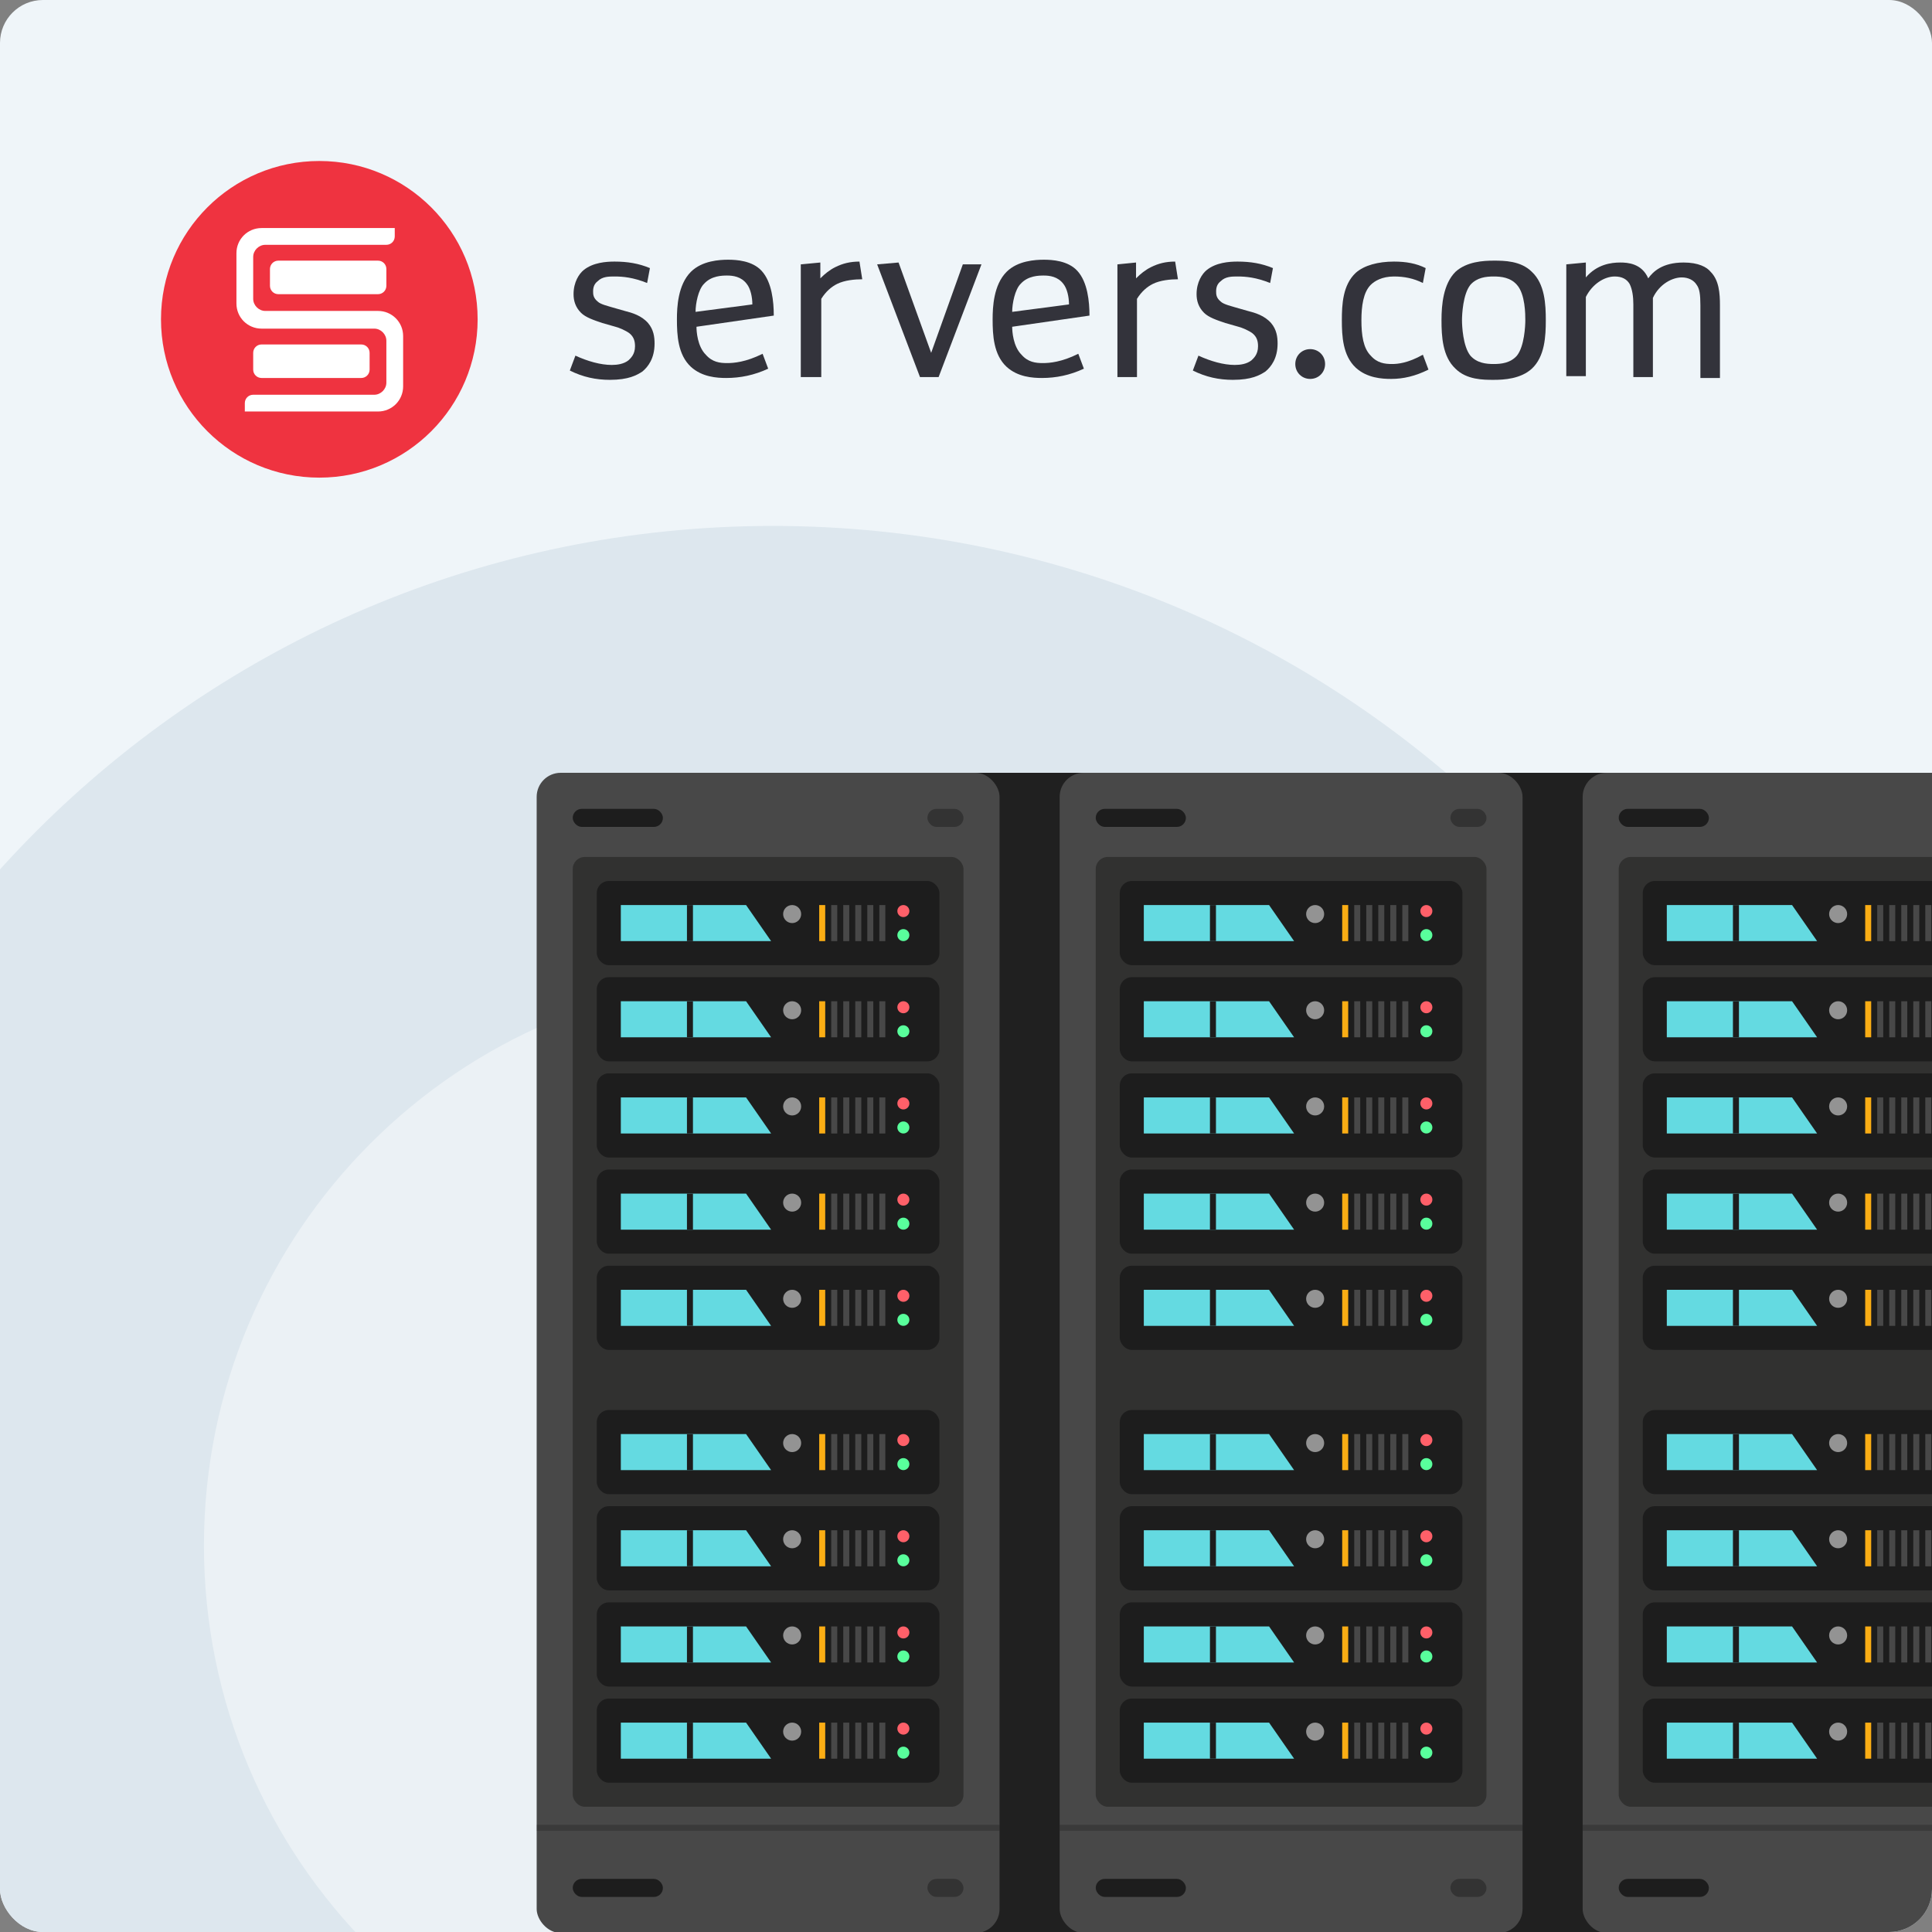 <svg width="360" height="360" viewBox="0 0 360 360" fill="none" xmlns="http://www.w3.org/2000/svg">
<rect x="0" y="0" width="360" height="360" fill="#808080" stroke="none"/>
<g clip-path="url(#clip0_2130_75262)">
<rect width="360" height="360" rx="8" fill="#EFF5F9"/>
<path d="M144 486C251.143 486 338 399.143 338 292C338 184.857 251.143 98 144 98C36.857 98 -50 184.857 -50 292C-50 399.143 36.857 486 144 486Z" fill="#DDE7EE"/>
<path opacity="0.4" d="M144 394C202.542 394 250 346.542 250 288C250 229.458 202.542 182 144 182C85.458 182 38 229.458 38 288C38 346.542 85.458 394 144 394Z" fill="white"/>
<path d="M59.5 89C75.792 89 89 75.792 89 59.5C89 43.208 75.792 30 59.5 30C43.208 30 30 43.208 30 59.5C30 75.792 43.208 89 59.5 89Z" fill="#EF3340"/>
<path d="M70.432 57.938H49.435C48.221 57.938 47.179 56.897 47.179 55.682V47.873C47.179 46.659 48.221 45.618 49.435 45.618H71.994C72.862 45.618 73.556 44.923 73.556 44.056V42.494H48.741C46.138 42.494 44.056 44.577 44.056 47.179V56.55C44.056 59.153 46.138 61.235 48.741 61.235H69.738C70.953 61.235 71.994 62.276 71.994 63.491V71.3C71.994 72.515 70.953 73.556 69.738 73.556H47.179C46.312 73.556 45.618 74.25 45.618 75.118V76.679H70.432C73.035 76.679 75.118 74.597 75.118 71.994V62.623C75.118 60.021 73.035 57.938 70.432 57.938Z" fill="white"/>
<path d="M67.309 70.432H48.741C47.874 70.432 47.179 69.738 47.179 68.871V65.747C47.179 64.879 47.874 64.185 48.741 64.185H67.309C68.177 64.185 68.871 64.879 68.871 65.747V68.871C68.871 69.738 68.177 70.432 67.309 70.432Z" fill="white"/>
<path d="M70.433 54.815H51.865C50.998 54.815 50.303 54.121 50.303 53.253V50.129C50.303 49.262 50.998 48.568 51.865 48.568H70.433C71.3 48.568 71.995 49.262 71.995 50.129V53.253C71.995 54.121 71.3 54.815 70.433 54.815Z" fill="white"/>
<path d="M120.582 52.732C117.979 51.691 116.07 51.518 114.509 51.518C113.467 51.518 112.253 51.518 111.385 52.385C110.691 52.906 110.517 53.6 110.517 54.294C110.517 54.815 110.517 55.509 111.385 56.203C111.906 56.724 113.467 57.071 113.988 57.244L116.417 57.938C117.806 58.285 119.541 58.806 120.756 60.194C121.797 61.409 121.97 62.797 121.97 64.012C121.97 66.788 120.756 68.35 119.714 69.218C118.673 69.912 117.112 70.779 113.641 70.779C111.038 70.779 108.609 70.259 106.179 69.044L107.22 66.268C109.476 67.309 111.906 68.003 113.988 68.003C115.029 68.003 116.244 67.829 117.112 67.135C117.459 66.788 118.326 66.094 118.326 64.532C118.326 63.665 118.153 62.797 117.285 62.103C116.591 61.582 115.376 61.062 114.682 60.888L112.253 60.194C110.691 59.673 109.129 59.153 108.262 58.285C107.22 57.244 106.873 56.029 106.873 54.815C106.873 52.559 107.914 50.997 108.782 50.303C110.517 48.915 112.947 48.741 114.509 48.741C116.938 48.741 119.02 49.088 121.103 49.956L120.582 52.732Z" fill="#33333B"/>
<path d="M129.779 60.888C129.779 61.756 129.953 64.532 131.514 66.094C132.729 67.482 134.117 67.656 135.506 67.656C136.72 67.656 138.976 67.482 142.1 65.921L143.141 68.697C140.538 69.912 137.935 70.432 135.332 70.432C133.597 70.432 130.82 70.259 128.738 68.35C126.309 66.094 126.135 62.45 126.135 59.5C126.135 57.244 126.309 53.079 128.738 50.65C130.82 48.568 134.117 48.394 135.679 48.394C137.241 48.394 140.191 48.568 141.926 50.477C143.835 52.559 144.182 56.203 144.182 58.806L129.779 60.888ZM140.191 56.724C140.191 55.335 139.844 53.774 139.15 52.906C138.109 51.518 136.547 51.344 135.506 51.344C134.638 51.344 132.556 51.344 131.167 52.906C130.126 53.947 129.606 56.55 129.606 58.112L140.191 56.724Z" fill="#33333B"/>
<path d="M152.859 48.915V51.865C153.727 50.997 154.594 50.303 155.635 49.782C157.024 49.088 158.412 48.741 160.147 48.741L160.668 52.038C159.28 52.038 157.371 52.212 155.982 52.906C154.941 53.426 153.9 54.294 153.032 55.682V70.259H149.215V49.262L152.859 48.915Z" fill="#33333B"/>
<path d="M179.409 49.262H182.879L174.897 70.259H171.426L163.444 49.262L167.435 48.915L173.509 65.747L179.409 49.262Z" fill="#33333B"/>
<path d="M188.606 60.888C188.606 61.756 188.779 64.532 190.341 66.094C191.556 67.482 192.944 67.656 194.332 67.656C195.547 67.656 197.803 67.482 200.926 65.921L201.967 68.697C199.364 69.912 196.761 70.432 194.158 70.432C192.423 70.432 189.647 70.259 187.564 68.35C185.135 66.094 184.961 62.45 184.961 59.5C184.961 57.244 185.135 53.079 187.564 50.65C189.647 48.568 192.944 48.394 194.506 48.394C196.067 48.394 199.017 48.568 200.753 50.477C202.661 52.559 203.008 56.203 203.008 58.806L188.606 60.888ZM199.191 56.724C199.191 55.335 198.844 53.774 198.15 52.906C197.108 51.518 195.547 51.344 194.506 51.344C193.638 51.344 191.556 51.344 190.167 52.906C189.126 53.947 188.606 56.55 188.606 58.112L199.191 56.724Z" fill="#33333B"/>
<path d="M211.685 48.915V51.865C212.553 50.997 213.42 50.303 214.462 49.782C215.85 49.088 217.238 48.741 218.973 48.741L219.494 52.038C218.106 52.038 216.197 52.212 214.809 52.906C213.768 53.426 212.726 54.294 211.859 55.682V70.259H208.215V49.262L211.685 48.915Z" fill="#33333B"/>
<path d="M236.673 52.732C234.07 51.691 232.161 51.518 230.6 51.518C229.558 51.518 228.344 51.518 227.476 52.385C226.782 52.906 226.608 53.6 226.608 54.294C226.608 54.815 226.608 55.509 227.476 56.203C227.997 56.724 229.558 57.071 230.079 57.244L232.508 57.938C233.897 58.285 235.632 58.806 236.847 60.194C237.888 61.409 238.061 62.797 238.061 64.012C238.061 66.788 236.847 68.35 235.806 69.218C234.764 69.912 233.203 70.779 229.732 70.779C227.129 70.779 224.7 70.259 222.27 69.044L223.311 66.268C225.567 67.309 227.997 68.003 230.079 68.003C231.12 68.003 232.335 67.829 233.203 67.135C233.55 66.788 234.417 66.094 234.417 64.532C234.417 63.665 234.244 62.797 233.376 62.103C232.682 61.582 231.467 61.062 230.773 60.888L228.344 60.194C226.782 59.673 225.22 59.153 224.353 58.285C223.311 57.244 222.964 56.029 222.964 54.815C222.964 52.559 224.006 50.997 224.873 50.303C226.608 48.915 229.038 48.741 230.6 48.741C233.029 48.741 235.111 49.088 237.194 49.956L236.673 52.732Z" fill="#33333B"/>
<path d="M244.135 65.053C245.697 65.053 246.911 66.268 246.911 67.829C246.911 69.391 245.697 70.606 244.135 70.606C242.573 70.606 241.359 69.391 241.359 67.829C241.359 66.268 242.573 65.053 244.135 65.053Z" fill="#33333B"/>
<path d="M265.132 52.732C263.397 51.865 261.661 51.518 259.753 51.518C257.497 51.518 256.108 52.385 255.414 53.079C254.026 54.468 253.679 57.071 253.679 59.673C253.679 62.45 254.026 64.879 255.414 66.268C256.629 67.656 258.017 67.829 259.405 67.829C260.447 67.829 262.355 67.656 265.132 66.094L266.173 68.871C263.744 70.085 261.488 70.606 259.232 70.606C257.497 70.606 254.72 70.432 252.638 68.523C250.208 66.268 250.035 62.623 250.035 59.673C250.035 56.724 250.208 53.079 252.638 50.824C254.2 49.435 256.803 48.741 259.753 48.741C262.008 48.741 263.917 49.088 265.653 49.956L265.132 52.732Z" fill="#33333B"/>
<path d="M271.206 50.65C273.288 48.741 276.412 48.568 278.321 48.568C280.229 48.568 283.353 48.568 285.435 50.65C287.865 52.906 288.038 56.724 288.038 59.674C288.038 62.624 287.865 66.441 285.435 68.697C283.353 70.606 280.229 70.779 278.321 70.779C276.412 70.779 273.288 70.779 271.206 68.697C268.776 66.441 268.603 62.624 268.603 59.674C268.603 56.724 268.95 52.906 271.206 50.65ZM273.982 66.268C275.197 67.656 276.932 67.829 278.321 67.829C279.709 67.829 281.444 67.656 282.659 66.268C284.047 64.532 284.221 60.715 284.221 59.674C284.221 58.632 284.221 54.815 282.659 53.08C281.444 51.691 279.709 51.518 278.321 51.518C276.932 51.518 275.197 51.691 273.982 53.08C272.594 54.815 272.421 58.632 272.421 59.674C272.421 60.715 272.594 64.532 273.982 66.268Z" fill="#33333B"/>
<path d="M295.5 48.915V51.691C297.582 49.262 300.185 48.915 301.92 48.915C303.309 48.915 305.912 49.088 307.126 51.865C307.994 50.65 309.729 48.915 313.72 48.915C316.497 48.915 318.059 49.782 318.753 50.65C320.315 52.212 320.488 54.641 320.488 56.897V70.432H316.844V56.897C316.844 54.815 316.67 53.773 316.15 53.079C315.629 52.212 314.588 51.691 313.373 51.691C311.638 51.691 309.209 52.906 307.994 55.509V70.259H304.35V56.724C304.35 55.335 304.176 53.947 303.656 52.906C303.135 52.038 302.267 51.518 300.879 51.518C298.97 51.518 296.715 52.906 295.5 55.335V70.085H291.856V49.262L295.5 48.915Z" fill="#33333B"/>
<rect x="166.088" y="144" width="86.251" height="216.187" rx="4.481" fill="#202020"/>
<rect x="100" y="144" width="86.251" height="216.187" rx="4.481" fill="#484848"/>
<rect x="106.721" y="159.682" width="72.809" height="176.982" rx="2.24" fill="#313130"/>
<rect opacity="0.6" x="106.721" y="150.721" width="16.802" height="3.36" rx="1.68" fill="black"/>
<rect opacity="0.6" x="106.721" y="350.106" width="16.802" height="3.36" rx="1.68" fill="black"/>
<rect opacity="0.2" x="100" y="340.025" width="86.251" height="1.12" fill="black"/>
<rect opacity="0.3" x="172.809" y="150.721" width="6.721" height="3.36" rx="1.68" fill="black"/>
<rect opacity="0.3" x="172.809" y="350.106" width="6.721" height="3.36" rx="1.68" fill="black"/>
<rect x="111.201" y="164.163" width="63.848" height="15.682" rx="2.24" fill="#1D1D1D"/>
<path d="M115.682 168.643H139.018L143.685 175.364H115.682V168.643Z" fill="#64DAE1"/>
<rect x="128.003" y="168.643" width="1.12" height="6.721" fill="#1D1D1D"/>
<rect x="152.646" y="168.643" width="1.12" height="6.721" fill="#FAAD14"/>
<rect x="154.887" y="168.643" width="1.12" height="6.721" fill="#484848"/>
<rect x="157.127" y="168.643" width="1.12" height="6.721" fill="#484848"/>
<rect x="159.367" y="168.643" width="1.12" height="6.721" fill="#484848"/>
<rect x="161.608" y="168.643" width="1.12" height="6.721" fill="#484848"/>
<rect x="163.848" y="168.643" width="1.12" height="6.721" fill="#484848"/>
<circle cx="147.606" cy="170.323" r="1.68" fill="#939393"/>
<circle cx="168.329" cy="169.763" r="1.12" fill="#FF6069"/>
<circle cx="168.329" cy="174.244" r="1.12" fill="#59FF9C"/>
<rect x="111.201" y="182.085" width="63.848" height="15.682" rx="2.24" fill="#1D1D1D"/>
<path d="M115.682 186.565H139.018L143.685 193.286H115.682V186.565Z" fill="#64DAE1"/>
<rect x="128.003" y="186.565" width="1.12" height="6.721" fill="#1D1D1D"/>
<rect x="152.646" y="186.565" width="1.12" height="6.721" fill="#FAAD14"/>
<rect x="154.887" y="186.565" width="1.12" height="6.721" fill="#484848"/>
<rect x="157.127" y="186.565" width="1.12" height="6.721" fill="#484848"/>
<rect x="159.367" y="186.565" width="1.12" height="6.721" fill="#484848"/>
<rect x="161.608" y="186.565" width="1.12" height="6.721" fill="#484848"/>
<rect x="163.848" y="186.565" width="1.12" height="6.721" fill="#484848"/>
<circle cx="147.606" cy="188.246" r="1.68" fill="#939393"/>
<circle cx="168.329" cy="187.685" r="1.12" fill="#FF6069"/>
<circle cx="168.329" cy="192.166" r="1.12" fill="#59FF9C"/>
<rect x="111.201" y="200.007" width="63.848" height="15.682" rx="2.24" fill="#1D1D1D"/>
<path d="M115.682 204.488H139.018L143.685 211.208H115.682V204.488Z" fill="#64DAE1"/>
<rect x="128.003" y="204.488" width="1.12" height="6.721" fill="#1D1D1D"/>
<rect x="152.646" y="204.488" width="1.12" height="6.721" fill="#FAAD14"/>
<rect x="154.887" y="204.488" width="1.12" height="6.721" fill="#484848"/>
<rect x="157.127" y="204.488" width="1.12" height="6.721" fill="#484848"/>
<rect x="159.367" y="204.488" width="1.12" height="6.721" fill="#484848"/>
<rect x="161.608" y="204.488" width="1.12" height="6.721" fill="#484848"/>
<rect x="163.848" y="204.488" width="1.12" height="6.721" fill="#484848"/>
<circle cx="147.606" cy="206.168" r="1.68" fill="#939393"/>
<circle cx="168.329" cy="205.608" r="1.12" fill="#FF6069"/>
<circle cx="168.329" cy="210.088" r="1.12" fill="#59FF9C"/>
<rect x="111.201" y="217.929" width="63.848" height="15.682" rx="2.24" fill="#1D1D1D"/>
<path d="M115.682 222.41H139.018L143.685 229.131H115.682V222.41Z" fill="#64DAE1"/>
<rect x="128.003" y="222.41" width="1.12" height="6.721" fill="#1D1D1D"/>
<rect x="152.646" y="222.41" width="1.12" height="6.721" fill="#FAAD14"/>
<rect x="154.887" y="222.41" width="1.12" height="6.721" fill="#484848"/>
<rect x="157.127" y="222.41" width="1.12" height="6.721" fill="#484848"/>
<rect x="159.367" y="222.41" width="1.12" height="6.721" fill="#484848"/>
<rect x="161.608" y="222.41" width="1.12" height="6.721" fill="#484848"/>
<rect x="163.848" y="222.41" width="1.12" height="6.721" fill="#484848"/>
<circle cx="147.606" cy="224.09" r="1.68" fill="#939393"/>
<circle cx="168.329" cy="223.53" r="1.12" fill="#FF6069"/>
<circle cx="168.329" cy="228.011" r="1.12" fill="#59FF9C"/>
<rect x="111.201" y="235.852" width="63.848" height="15.682" rx="2.24" fill="#1D1D1D"/>
<path d="M115.682 240.332H139.018L143.685 247.053H115.682V240.332Z" fill="#64DAE1"/>
<rect x="128.003" y="240.332" width="1.12" height="6.721" fill="#1D1D1D"/>
<rect x="152.646" y="240.332" width="1.12" height="6.721" fill="#FAAD14"/>
<rect x="154.887" y="240.332" width="1.12" height="6.721" fill="#484848"/>
<rect x="157.127" y="240.332" width="1.12" height="6.721" fill="#484848"/>
<rect x="159.367" y="240.332" width="1.12" height="6.721" fill="#484848"/>
<rect x="161.608" y="240.332" width="1.12" height="6.721" fill="#484848"/>
<rect x="163.848" y="240.332" width="1.12" height="6.721" fill="#484848"/>
<circle cx="147.606" cy="242.012" r="1.68" fill="#939393"/>
<circle cx="168.329" cy="241.452" r="1.12" fill="#FF6069"/>
<circle cx="168.329" cy="245.933" r="1.12" fill="#59FF9C"/>
<rect x="111.201" y="262.735" width="63.848" height="15.682" rx="2.24" fill="#1D1D1D"/>
<path d="M115.682 267.215H139.018L143.685 273.936H115.682V267.215Z" fill="#64DAE1"/>
<rect x="128.003" y="267.215" width="1.12" height="6.721" fill="#1D1D1D"/>
<rect x="152.646" y="267.215" width="1.12" height="6.721" fill="#FAAD14"/>
<rect x="154.887" y="267.215" width="1.12" height="6.721" fill="#484848"/>
<rect x="157.127" y="267.215" width="1.12" height="6.721" fill="#484848"/>
<rect x="159.367" y="267.215" width="1.12" height="6.721" fill="#484848"/>
<rect x="161.608" y="267.215" width="1.12" height="6.721" fill="#484848"/>
<rect x="163.848" y="267.215" width="1.12" height="6.721" fill="#484848"/>
<circle cx="147.606" cy="268.896" r="1.68" fill="#939393"/>
<circle cx="168.329" cy="268.336" r="1.12" fill="#FF6069"/>
<circle cx="168.329" cy="272.816" r="1.12" fill="#59FF9C"/>
<rect x="111.201" y="280.657" width="63.848" height="15.682" rx="2.24" fill="#1D1D1D"/>
<path d="M115.682 285.138H139.018L143.685 291.859H115.682V285.138Z" fill="#64DAE1"/>
<rect x="128.003" y="285.138" width="1.12" height="6.721" fill="#1D1D1D"/>
<rect x="152.646" y="285.138" width="1.12" height="6.721" fill="#FAAD14"/>
<rect x="154.887" y="285.138" width="1.12" height="6.721" fill="#484848"/>
<rect x="157.127" y="285.138" width="1.12" height="6.721" fill="#484848"/>
<rect x="159.367" y="285.138" width="1.12" height="6.721" fill="#484848"/>
<rect x="161.608" y="285.138" width="1.12" height="6.721" fill="#484848"/>
<rect x="163.848" y="285.138" width="1.12" height="6.721" fill="#484848"/>
<circle cx="147.606" cy="286.818" r="1.68" fill="#939393"/>
<circle cx="168.329" cy="286.258" r="1.12" fill="#FF6069"/>
<circle cx="168.329" cy="290.738" r="1.12" fill="#59FF9C"/>
<rect x="111.201" y="298.579" width="63.848" height="15.682" rx="2.24" fill="#1D1D1D"/>
<path d="M115.682 303.06H139.018L143.685 309.781H115.682V303.06Z" fill="#64DAE1"/>
<rect x="128.003" y="303.06" width="1.12" height="6.721" fill="#1D1D1D"/>
<rect x="152.646" y="303.06" width="1.12" height="6.721" fill="#FAAD14"/>
<rect x="154.887" y="303.06" width="1.12" height="6.721" fill="#484848"/>
<rect x="157.127" y="303.06" width="1.12" height="6.721" fill="#484848"/>
<rect x="159.367" y="303.06" width="1.12" height="6.721" fill="#484848"/>
<rect x="161.608" y="303.06" width="1.12" height="6.721" fill="#484848"/>
<rect x="163.848" y="303.06" width="1.12" height="6.721" fill="#484848"/>
<circle cx="147.606" cy="304.74" r="1.68" fill="#939393"/>
<circle cx="168.329" cy="304.18" r="1.12" fill="#FF6069"/>
<circle cx="168.329" cy="308.661" r="1.12" fill="#59FF9C"/>
<rect x="111.201" y="316.502" width="63.848" height="15.682" rx="2.24" fill="#1D1D1D"/>
<path d="M115.682 320.982H139.018L143.685 327.703H115.682V320.982Z" fill="#64DAE1"/>
<rect x="128.003" y="320.982" width="1.12" height="6.721" fill="#1D1D1D"/>
<rect x="152.646" y="320.982" width="1.12" height="6.721" fill="#FAAD14"/>
<rect x="154.887" y="320.982" width="1.12" height="6.721" fill="#484848"/>
<rect x="157.127" y="320.982" width="1.12" height="6.721" fill="#484848"/>
<rect x="159.367" y="320.982" width="1.12" height="6.721" fill="#484848"/>
<rect x="161.608" y="320.982" width="1.12" height="6.721" fill="#484848"/>
<rect x="163.848" y="320.982" width="1.12" height="6.721" fill="#484848"/>
<circle cx="147.606" cy="322.662" r="1.68" fill="#939393"/>
<circle cx="168.329" cy="322.102" r="1.12" fill="#FF6069"/>
<circle cx="168.329" cy="326.583" r="1.12" fill="#59FF9C"/>
<rect x="263.54" y="144" width="86.251" height="216.187" rx="4.481" fill="#202020"/>
<rect x="197.452" y="144" width="86.251" height="216.187" rx="4.481" fill="#484848"/>
<rect x="204.173" y="159.682" width="72.809" height="176.982" rx="2.24" fill="#313130"/>
<rect opacity="0.6" x="204.173" y="150.721" width="16.802" height="3.36" rx="1.68" fill="black"/>
<rect opacity="0.6" x="204.173" y="350.106" width="16.802" height="3.36" rx="1.68" fill="black"/>
<rect opacity="0.2" x="197.452" y="340.025" width="86.251" height="1.12" fill="black"/>
<rect opacity="0.3" x="270.261" y="150.721" width="6.721" height="3.36" rx="1.68" fill="black"/>
<rect opacity="0.3" x="270.261" y="350.106" width="6.721" height="3.36" rx="1.68" fill="black"/>
<rect x="208.654" y="164.163" width="63.848" height="15.682" rx="2.24" fill="#1D1D1D"/>
<path d="M213.134 168.643H236.47L241.138 175.364H213.134V168.643Z" fill="#64DAE1"/>
<rect x="225.456" y="168.643" width="1.12" height="6.721" fill="#1D1D1D"/>
<rect x="250.099" y="168.643" width="1.12" height="6.721" fill="#FAAD14"/>
<rect x="252.339" y="168.643" width="1.12" height="6.721" fill="#484848"/>
<rect x="254.579" y="168.643" width="1.12" height="6.721" fill="#484848"/>
<rect x="256.82" y="168.643" width="1.12" height="6.721" fill="#484848"/>
<rect x="259.06" y="168.643" width="1.12" height="6.721" fill="#484848"/>
<rect x="261.3" y="168.643" width="1.12" height="6.721" fill="#484848"/>
<circle cx="245.058" cy="170.323" r="1.68" fill="#939393"/>
<circle cx="265.781" cy="169.763" r="1.12" fill="#FF6069"/>
<circle cx="265.781" cy="174.244" r="1.12" fill="#59FF9C"/>
<rect x="208.654" y="182.085" width="63.848" height="15.682" rx="2.24" fill="#1D1D1D"/>
<path d="M213.134 186.565H236.47L241.138 193.286H213.134V186.565Z" fill="#64DAE1"/>
<rect x="225.456" y="186.565" width="1.12" height="6.721" fill="#1D1D1D"/>
<rect x="250.099" y="186.565" width="1.12" height="6.721" fill="#FAAD14"/>
<rect x="252.339" y="186.565" width="1.12" height="6.721" fill="#484848"/>
<rect x="254.579" y="186.565" width="1.12" height="6.721" fill="#484848"/>
<rect x="256.82" y="186.565" width="1.12" height="6.721" fill="#484848"/>
<rect x="259.06" y="186.565" width="1.12" height="6.721" fill="#484848"/>
<rect x="261.3" y="186.565" width="1.12" height="6.721" fill="#484848"/>
<circle cx="245.058" cy="188.246" r="1.68" fill="#939393"/>
<circle cx="265.781" cy="187.685" r="1.12" fill="#FF6069"/>
<circle cx="265.781" cy="192.166" r="1.12" fill="#59FF9C"/>
<rect x="208.654" y="200.007" width="63.848" height="15.682" rx="2.24" fill="#1D1D1D"/>
<path d="M213.134 204.488H236.47L241.138 211.208H213.134V204.488Z" fill="#64DAE1"/>
<rect x="225.456" y="204.488" width="1.12" height="6.721" fill="#1D1D1D"/>
<rect x="250.099" y="204.488" width="1.12" height="6.721" fill="#FAAD14"/>
<rect x="252.339" y="204.488" width="1.12" height="6.721" fill="#484848"/>
<rect x="254.579" y="204.488" width="1.12" height="6.721" fill="#484848"/>
<rect x="256.82" y="204.488" width="1.12" height="6.721" fill="#484848"/>
<rect x="259.06" y="204.488" width="1.12" height="6.721" fill="#484848"/>
<rect x="261.3" y="204.488" width="1.12" height="6.721" fill="#484848"/>
<circle cx="245.058" cy="206.168" r="1.68" fill="#939393"/>
<circle cx="265.781" cy="205.608" r="1.12" fill="#FF6069"/>
<circle cx="265.781" cy="210.088" r="1.12" fill="#59FF9C"/>
<rect x="208.654" y="217.929" width="63.848" height="15.682" rx="2.24" fill="#1D1D1D"/>
<path d="M213.134 222.41H236.47L241.138 229.131H213.134V222.41Z" fill="#64DAE1"/>
<rect x="225.456" y="222.41" width="1.12" height="6.721" fill="#1D1D1D"/>
<rect x="250.099" y="222.41" width="1.12" height="6.721" fill="#FAAD14"/>
<rect x="252.339" y="222.41" width="1.12" height="6.721" fill="#484848"/>
<rect x="254.579" y="222.41" width="1.12" height="6.721" fill="#484848"/>
<rect x="256.82" y="222.41" width="1.12" height="6.721" fill="#484848"/>
<rect x="259.06" y="222.41" width="1.12" height="6.721" fill="#484848"/>
<rect x="261.3" y="222.41" width="1.12" height="6.721" fill="#484848"/>
<circle cx="245.058" cy="224.09" r="1.68" fill="#939393"/>
<circle cx="265.781" cy="223.53" r="1.12" fill="#FF6069"/>
<circle cx="265.781" cy="228.011" r="1.12" fill="#59FF9C"/>
<rect x="208.654" y="235.852" width="63.848" height="15.682" rx="2.24" fill="#1D1D1D"/>
<path d="M213.134 240.332H236.47L241.138 247.053H213.134V240.332Z" fill="#64DAE1"/>
<rect x="225.456" y="240.332" width="1.12" height="6.721" fill="#1D1D1D"/>
<rect x="250.099" y="240.332" width="1.12" height="6.721" fill="#FAAD14"/>
<rect x="252.339" y="240.332" width="1.12" height="6.721" fill="#484848"/>
<rect x="254.579" y="240.332" width="1.12" height="6.721" fill="#484848"/>
<rect x="256.82" y="240.332" width="1.12" height="6.721" fill="#484848"/>
<rect x="259.06" y="240.332" width="1.12" height="6.721" fill="#484848"/>
<rect x="261.3" y="240.332" width="1.12" height="6.721" fill="#484848"/>
<circle cx="245.058" cy="242.012" r="1.68" fill="#939393"/>
<circle cx="265.781" cy="241.452" r="1.12" fill="#FF6069"/>
<circle cx="265.781" cy="245.933" r="1.12" fill="#59FF9C"/>
<rect x="208.654" y="262.735" width="63.848" height="15.682" rx="2.24" fill="#1D1D1D"/>
<path d="M213.134 267.215H236.47L241.138 273.936H213.134V267.215Z" fill="#64DAE1"/>
<rect x="225.456" y="267.215" width="1.12" height="6.721" fill="#1D1D1D"/>
<rect x="250.099" y="267.215" width="1.12" height="6.721" fill="#FAAD14"/>
<rect x="252.339" y="267.215" width="1.12" height="6.721" fill="#484848"/>
<rect x="254.579" y="267.215" width="1.12" height="6.721" fill="#484848"/>
<rect x="256.82" y="267.215" width="1.12" height="6.721" fill="#484848"/>
<rect x="259.06" y="267.215" width="1.12" height="6.721" fill="#484848"/>
<rect x="261.3" y="267.215" width="1.12" height="6.721" fill="#484848"/>
<circle cx="245.058" cy="268.896" r="1.68" fill="#939393"/>
<circle cx="265.781" cy="268.336" r="1.12" fill="#FF6069"/>
<circle cx="265.781" cy="272.816" r="1.12" fill="#59FF9C"/>
<rect x="208.654" y="280.657" width="63.848" height="15.682" rx="2.24" fill="#1D1D1D"/>
<path d="M213.134 285.138H236.47L241.138 291.859H213.134V285.138Z" fill="#64DAE1"/>
<rect x="225.456" y="285.138" width="1.12" height="6.721" fill="#1D1D1D"/>
<rect x="250.099" y="285.138" width="1.12" height="6.721" fill="#FAAD14"/>
<rect x="252.339" y="285.138" width="1.12" height="6.721" fill="#484848"/>
<rect x="254.579" y="285.138" width="1.12" height="6.721" fill="#484848"/>
<rect x="256.82" y="285.138" width="1.12" height="6.721" fill="#484848"/>
<rect x="259.06" y="285.138" width="1.12" height="6.721" fill="#484848"/>
<rect x="261.3" y="285.138" width="1.12" height="6.721" fill="#484848"/>
<circle cx="245.058" cy="286.818" r="1.68" fill="#939393"/>
<circle cx="265.781" cy="286.258" r="1.12" fill="#FF6069"/>
<circle cx="265.781" cy="290.738" r="1.12" fill="#59FF9C"/>
<rect x="208.654" y="298.579" width="63.848" height="15.682" rx="2.24" fill="#1D1D1D"/>
<path d="M213.134 303.06H236.47L241.138 309.781H213.134V303.06Z" fill="#64DAE1"/>
<rect x="225.456" y="303.06" width="1.12" height="6.721" fill="#1D1D1D"/>
<rect x="250.099" y="303.06" width="1.12" height="6.721" fill="#FAAD14"/>
<rect x="252.339" y="303.06" width="1.12" height="6.721" fill="#484848"/>
<rect x="254.579" y="303.06" width="1.12" height="6.721" fill="#484848"/>
<rect x="256.82" y="303.06" width="1.12" height="6.721" fill="#484848"/>
<rect x="259.06" y="303.06" width="1.12" height="6.721" fill="#484848"/>
<rect x="261.3" y="303.06" width="1.12" height="6.721" fill="#484848"/>
<circle cx="245.058" cy="304.74" r="1.68" fill="#939393"/>
<circle cx="265.781" cy="304.18" r="1.12" fill="#FF6069"/>
<circle cx="265.781" cy="308.661" r="1.12" fill="#59FF9C"/>
<rect x="208.654" y="316.502" width="63.848" height="15.682" rx="2.24" fill="#1D1D1D"/>
<path d="M213.134 320.982H236.47L241.138 327.703H213.134V320.982Z" fill="#64DAE1"/>
<rect x="225.456" y="320.982" width="1.12" height="6.721" fill="#1D1D1D"/>
<rect x="250.099" y="320.982" width="1.12" height="6.721" fill="#FAAD14"/>
<rect x="252.339" y="320.982" width="1.12" height="6.721" fill="#484848"/>
<rect x="254.579" y="320.982" width="1.12" height="6.721" fill="#484848"/>
<rect x="256.82" y="320.982" width="1.12" height="6.721" fill="#484848"/>
<rect x="259.06" y="320.982" width="1.12" height="6.721" fill="#484848"/>
<rect x="261.3" y="320.982" width="1.12" height="6.721" fill="#484848"/>
<circle cx="245.058" cy="322.662" r="1.68" fill="#939393"/>
<circle cx="265.781" cy="322.102" r="1.12" fill="#FF6069"/>
<circle cx="265.781" cy="326.583" r="1.12" fill="#59FF9C"/>
<rect x="294.904" y="144" width="86.251" height="216.187" rx="4.481" fill="#484848"/>
<rect x="301.625" y="159.682" width="72.809" height="176.982" rx="2.24" fill="#313130"/>
<rect opacity="0.6" x="301.625" y="150.721" width="16.802" height="3.36" rx="1.68" fill="black"/>
<rect opacity="0.6" x="301.625" y="350.106" width="16.802" height="3.36" rx="1.68" fill="black"/>
<rect opacity="0.2" x="294.904" y="340.025" width="86.251" height="1.12" fill="black"/>
<rect x="306.106" y="164.163" width="63.848" height="15.682" rx="2.24" fill="#1D1D1D"/>
<path d="M310.586 168.643H333.923L338.59 175.364H310.586V168.643Z" fill="#64DAE1"/>
<rect x="322.908" y="168.643" width="1.12" height="6.721" fill="#1D1D1D"/>
<rect x="347.551" y="168.643" width="1.12" height="6.721" fill="#FAAD14"/>
<rect x="349.791" y="168.643" width="1.12" height="6.721" fill="#484848"/>
<rect x="352.032" y="168.643" width="1.12" height="6.721" fill="#484848"/>
<rect x="354.272" y="168.643" width="1.12" height="6.721" fill="#484848"/>
<rect x="356.512" y="168.643" width="1.12" height="6.721" fill="#484848"/>
<rect x="358.752" y="168.643" width="1.12" height="6.721" fill="#484848"/>
<circle cx="342.51" cy="170.323" r="1.68" fill="#939393"/>
<rect x="306.106" y="182.085" width="63.848" height="15.682" rx="2.24" fill="#1D1D1D"/>
<path d="M310.586 186.565H333.923L338.59 193.286H310.586V186.565Z" fill="#64DAE1"/>
<rect x="322.908" y="186.565" width="1.12" height="6.721" fill="#1D1D1D"/>
<rect x="347.551" y="186.565" width="1.12" height="6.721" fill="#FAAD14"/>
<rect x="349.791" y="186.565" width="1.12" height="6.721" fill="#484848"/>
<rect x="352.032" y="186.565" width="1.12" height="6.721" fill="#484848"/>
<rect x="354.272" y="186.565" width="1.12" height="6.721" fill="#484848"/>
<rect x="356.512" y="186.565" width="1.12" height="6.721" fill="#484848"/>
<rect x="358.752" y="186.565" width="1.12" height="6.721" fill="#484848"/>
<circle cx="342.51" cy="188.246" r="1.68" fill="#939393"/>
<rect x="306.106" y="200.007" width="63.848" height="15.682" rx="2.24" fill="#1D1D1D"/>
<path d="M310.586 204.488H333.923L338.59 211.208H310.586V204.488Z" fill="#64DAE1"/>
<rect x="322.908" y="204.488" width="1.12" height="6.721" fill="#1D1D1D"/>
<rect x="347.551" y="204.488" width="1.12" height="6.721" fill="#FAAD14"/>
<rect x="349.791" y="204.488" width="1.12" height="6.721" fill="#484848"/>
<rect x="352.032" y="204.488" width="1.12" height="6.721" fill="#484848"/>
<rect x="354.272" y="204.488" width="1.12" height="6.721" fill="#484848"/>
<rect x="356.512" y="204.488" width="1.12" height="6.721" fill="#484848"/>
<rect x="358.752" y="204.488" width="1.12" height="6.721" fill="#484848"/>
<circle cx="342.51" cy="206.168" r="1.68" fill="#939393"/>
<rect x="306.106" y="217.929" width="63.848" height="15.682" rx="2.24" fill="#1D1D1D"/>
<path d="M310.586 222.41H333.923L338.59 229.131H310.586V222.41Z" fill="#64DAE1"/>
<rect x="322.908" y="222.41" width="1.12" height="6.721" fill="#1D1D1D"/>
<rect x="347.551" y="222.41" width="1.12" height="6.721" fill="#FAAD14"/>
<rect x="349.791" y="222.41" width="1.12" height="6.721" fill="#484848"/>
<rect x="352.032" y="222.41" width="1.12" height="6.721" fill="#484848"/>
<rect x="354.272" y="222.41" width="1.12" height="6.721" fill="#484848"/>
<rect x="356.512" y="222.41" width="1.12" height="6.721" fill="#484848"/>
<rect x="358.752" y="222.41" width="1.12" height="6.721" fill="#484848"/>
<circle cx="342.51" cy="224.09" r="1.68" fill="#939393"/>
<rect x="306.106" y="235.852" width="63.848" height="15.682" rx="2.24" fill="#1D1D1D"/>
<path d="M310.586 240.332H333.923L338.59 247.053H310.586V240.332Z" fill="#64DAE1"/>
<rect x="322.908" y="240.332" width="1.12" height="6.721" fill="#1D1D1D"/>
<rect x="347.551" y="240.332" width="1.12" height="6.721" fill="#FAAD14"/>
<rect x="349.791" y="240.332" width="1.12" height="6.721" fill="#484848"/>
<rect x="352.032" y="240.332" width="1.12" height="6.721" fill="#484848"/>
<rect x="354.272" y="240.332" width="1.12" height="6.721" fill="#484848"/>
<rect x="356.512" y="240.332" width="1.12" height="6.721" fill="#484848"/>
<rect x="358.752" y="240.332" width="1.12" height="6.721" fill="#484848"/>
<circle cx="342.51" cy="242.012" r="1.68" fill="#939393"/>
<rect x="306.106" y="262.735" width="63.848" height="15.682" rx="2.24" fill="#1D1D1D"/>
<path d="M310.586 267.215H333.923L338.59 273.936H310.586V267.215Z" fill="#64DAE1"/>
<rect x="322.908" y="267.215" width="1.12" height="6.721" fill="#1D1D1D"/>
<rect x="347.551" y="267.215" width="1.12" height="6.721" fill="#FAAD14"/>
<rect x="349.791" y="267.215" width="1.12" height="6.721" fill="#484848"/>
<rect x="352.032" y="267.215" width="1.12" height="6.721" fill="#484848"/>
<rect x="354.272" y="267.215" width="1.12" height="6.721" fill="#484848"/>
<rect x="356.512" y="267.215" width="1.12" height="6.721" fill="#484848"/>
<rect x="358.752" y="267.215" width="1.12" height="6.721" fill="#484848"/>
<circle cx="342.51" cy="268.896" r="1.68" fill="#939393"/>
<rect x="306.106" y="280.657" width="63.848" height="15.682" rx="2.24" fill="#1D1D1D"/>
<path d="M310.586 285.138H333.923L338.59 291.859H310.586V285.138Z" fill="#64DAE1"/>
<rect x="322.908" y="285.138" width="1.12" height="6.721" fill="#1D1D1D"/>
<rect x="347.551" y="285.138" width="1.12" height="6.721" fill="#FAAD14"/>
<rect x="349.791" y="285.138" width="1.12" height="6.721" fill="#484848"/>
<rect x="352.032" y="285.138" width="1.12" height="6.721" fill="#484848"/>
<rect x="354.272" y="285.138" width="1.12" height="6.721" fill="#484848"/>
<rect x="356.512" y="285.138" width="1.12" height="6.721" fill="#484848"/>
<rect x="358.752" y="285.138" width="1.12" height="6.721" fill="#484848"/>
<circle cx="342.51" cy="286.818" r="1.68" fill="#939393"/>
<rect x="306.106" y="298.579" width="63.848" height="15.682" rx="2.24" fill="#1D1D1D"/>
<path d="M310.586 303.06H333.923L338.59 309.781H310.586V303.06Z" fill="#64DAE1"/>
<rect x="322.908" y="303.06" width="1.12" height="6.721" fill="#1D1D1D"/>
<rect x="347.551" y="303.06" width="1.12" height="6.721" fill="#FAAD14"/>
<rect x="349.791" y="303.06" width="1.12" height="6.721" fill="#484848"/>
<rect x="352.032" y="303.06" width="1.12" height="6.721" fill="#484848"/>
<rect x="354.272" y="303.06" width="1.12" height="6.721" fill="#484848"/>
<rect x="356.512" y="303.06" width="1.12" height="6.721" fill="#484848"/>
<rect x="358.752" y="303.06" width="1.12" height="6.721" fill="#484848"/>
<circle cx="342.51" cy="304.74" r="1.68" fill="#939393"/>
<rect x="306.106" y="316.502" width="63.848" height="15.682" rx="2.24" fill="#1D1D1D"/>
<path d="M310.586 320.982H333.923L338.59 327.703H310.586V320.982Z" fill="#64DAE1"/>
<rect x="322.908" y="320.982" width="1.12" height="6.721" fill="#1D1D1D"/>
<rect x="347.551" y="320.982" width="1.12" height="6.721" fill="#FAAD14"/>
<rect x="349.791" y="320.982" width="1.12" height="6.721" fill="#484848"/>
<rect x="352.032" y="320.982" width="1.12" height="6.721" fill="#484848"/>
<rect x="354.272" y="320.982" width="1.12" height="6.721" fill="#484848"/>
<rect x="356.512" y="320.982" width="1.12" height="6.721" fill="#484848"/>
<rect x="358.752" y="320.982" width="1.12" height="6.721" fill="#484848"/>
<circle cx="342.51" cy="322.662" r="1.68" fill="#939393"/>
</g>
<defs>
<clipPath id="clip0_2130_75262">
<rect width="360" height="360" rx="8" fill="white"/>
</clipPath>
</defs>
</svg>
